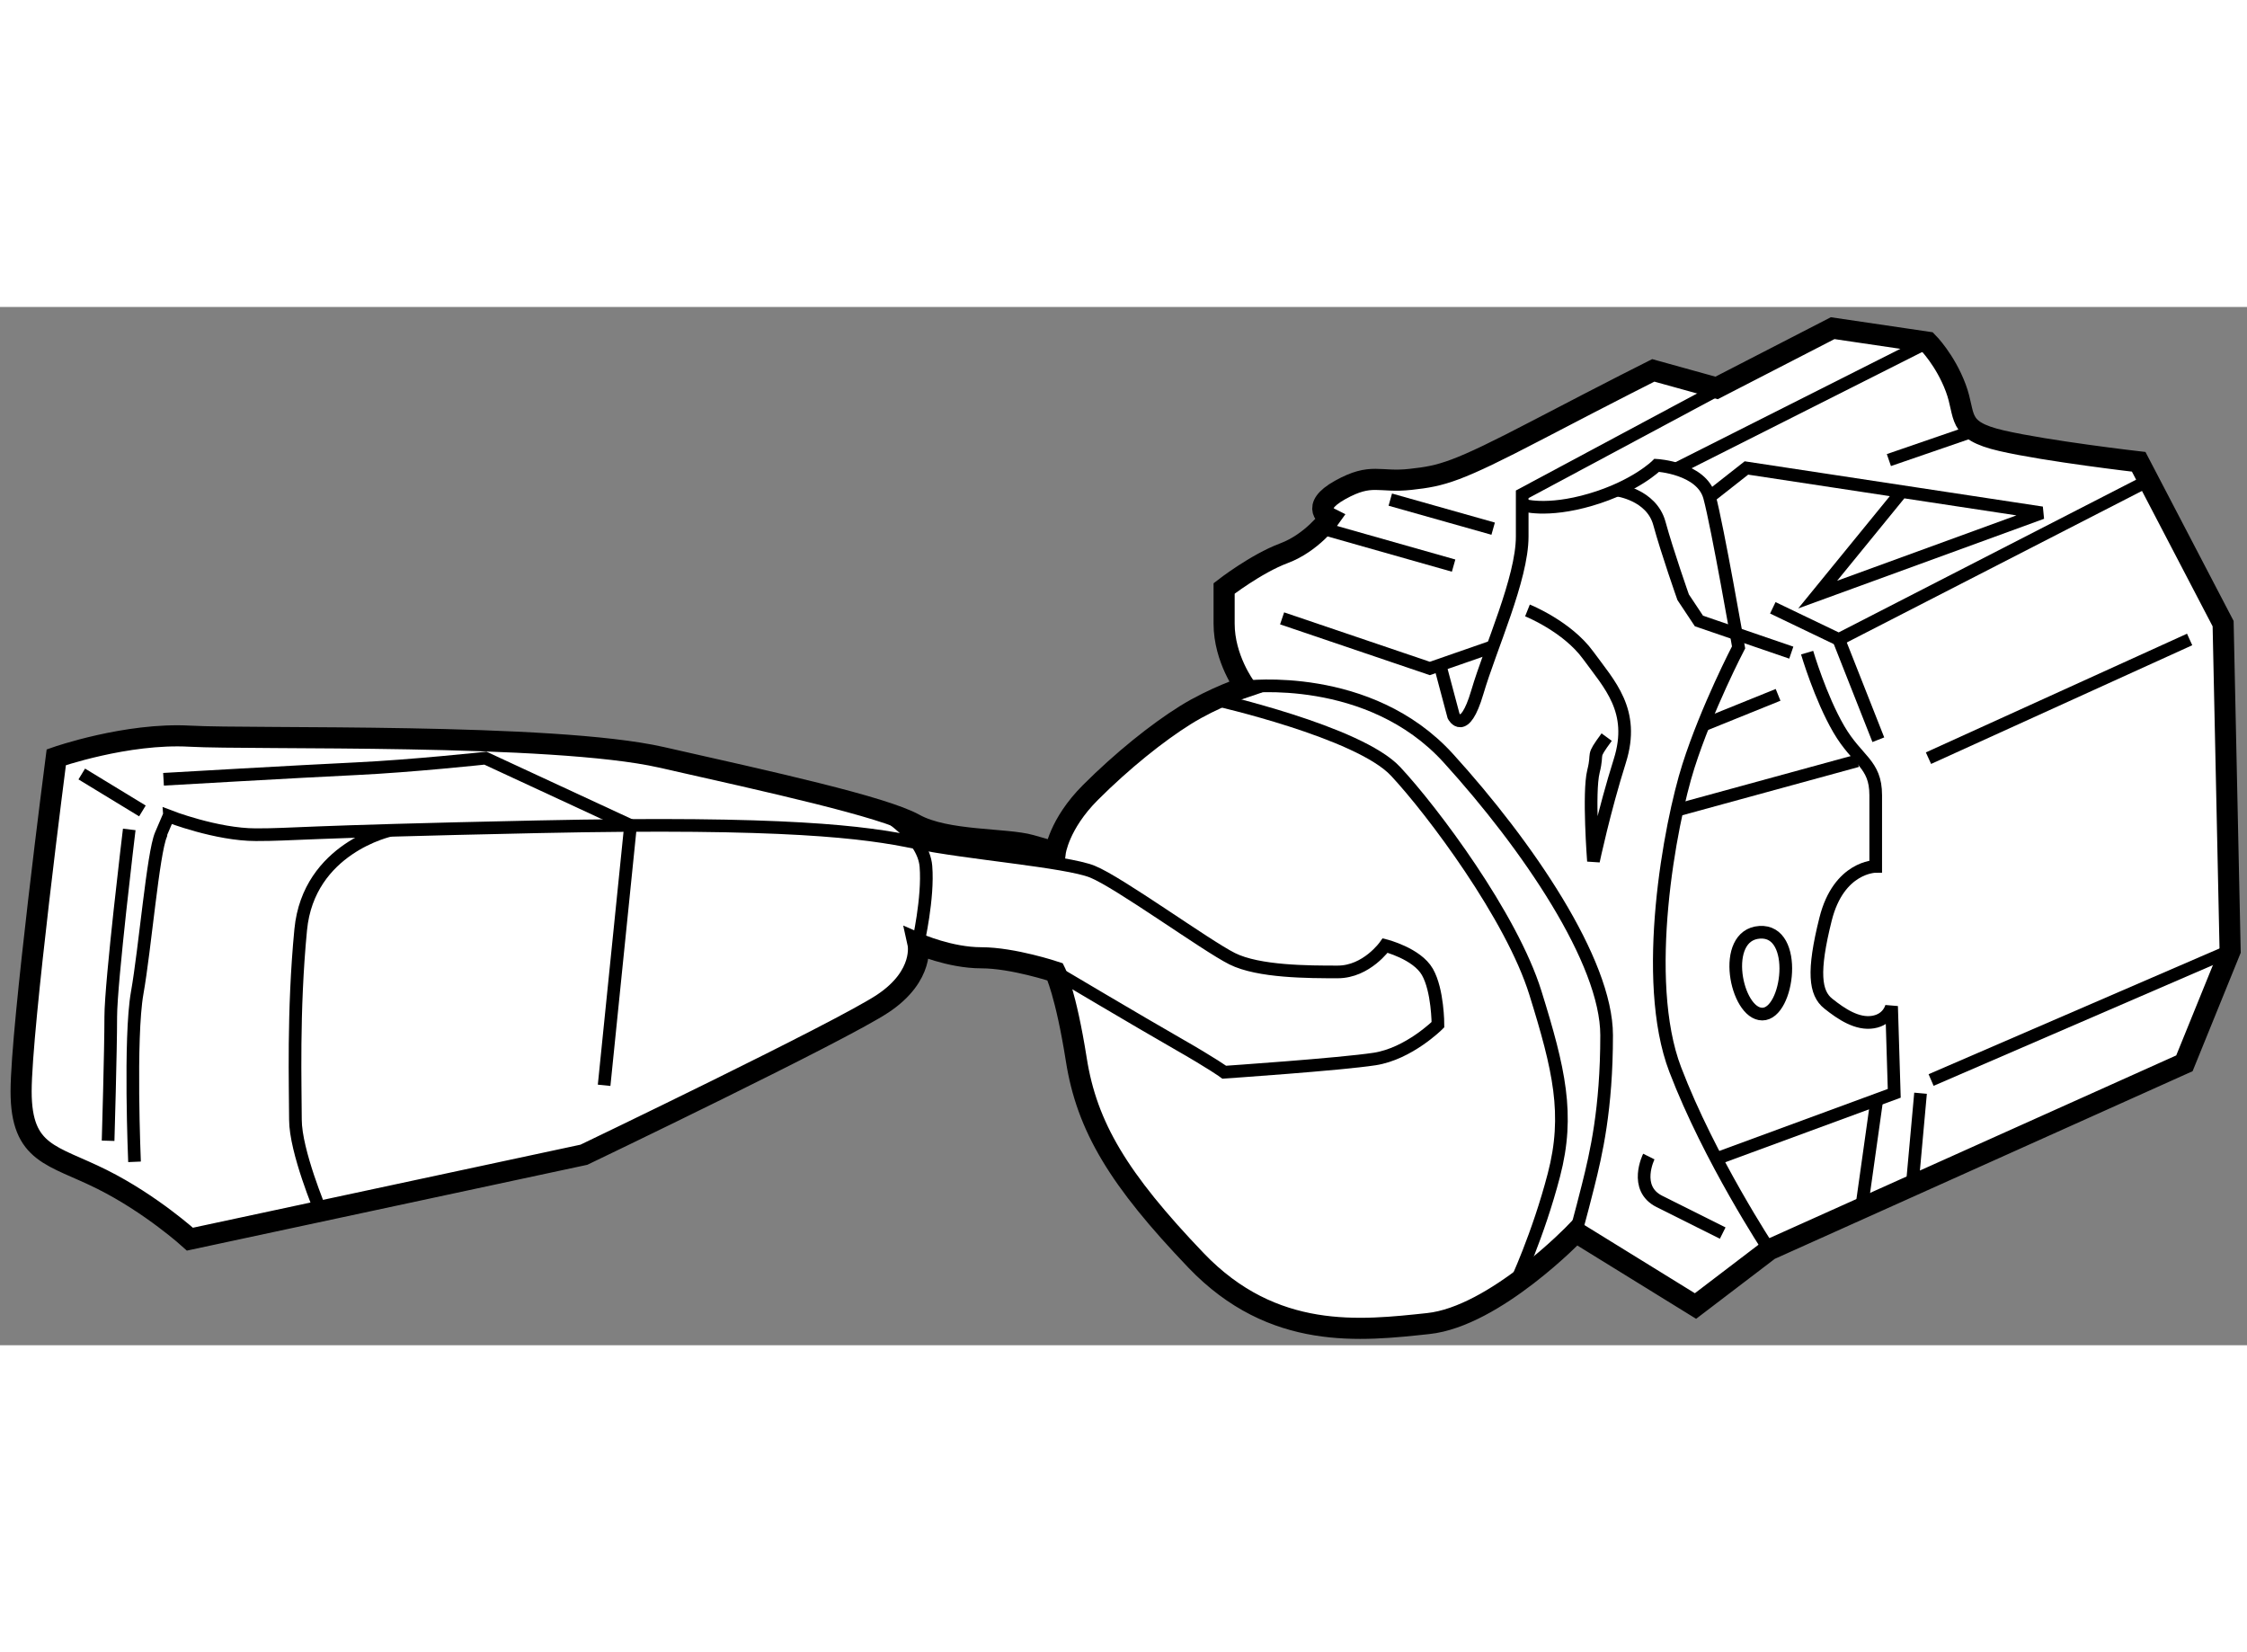<?xml version="1.0" encoding="utf-8"?>
<!-- Generator: Adobe Illustrator 15.1.0, SVG Export Plug-In . SVG Version: 6.00 Build 0)  -->
<!DOCTYPE svg PUBLIC "-//W3C//DTD SVG 1.1//EN" "http://www.w3.org/Graphics/SVG/1.1/DTD/svg11.dtd">
<svg version="1.1" xmlns="http://www.w3.org/2000/svg" xmlns:xlink="http://www.w3.org/1999/xlink" x="0px" y="0px" width="244.8px"
	 height="180px" viewBox="80.751 124.561 53.233 24.597" enable-background="new 0 0 244.8 180" xml:space="preserve">
	
<rect x="80.751" y="124.561" width="53.233" height="24.597" fill="#808080" stroke="none"/>
	
<g><path fill="#FFFFFF" stroke="#000000" stroke-width="0.5" d="M118.083,146.479c0,0-1.917,2-3.5,2.166
			c-1.583,0.168-3.667,0.418-5.5-1.5c-1.833-1.916-2.583-3.166-2.833-4.75c-0.25-1.582-0.5-2.082-0.5-2.082s-1-0.334-1.75-0.334
			s-1.5-0.334-1.5-0.334s0.167,0.752-0.833,1.418s-7.083,3.582-7.083,3.582l-9.333,2c0,0-0.917-0.834-2.083-1.416
			c-1.167-0.584-1.917-0.584-1.917-2.084s0.833-7.916,0.833-7.916s1.667-0.584,3.167-0.5s8.583-0.084,11.167,0.5s5.25,1.168,6,1.584
			s2.167,0.334,2.75,0.5s0.583,0.166,0.583,0.166s0.083-0.666,0.833-1.416s1.583-1.418,2.25-1.834s1.417-0.666,1.417-0.666
			s-0.5-0.666-0.5-1.5s0-0.834,0-0.834s0.75-0.584,1.417-0.834s1.083-0.832,1.083-0.832s-0.5-0.25,0.25-0.668
			c0.75-0.416,0.917-0.166,1.667-0.25c0.75-0.082,1.083-0.166,3-1.166s2.75-1.416,2.75-1.416l1.5,0.416l2.75-1.416l2.25,0.332
			c0,0,0.416,0.416,0.666,1.084c0.25,0.666,0,1,1.084,1.25c1.083,0.25,3.25,0.5,3.25,0.5l2,3.834l0.166,7.75l-1.083,2.666
			l-9.833,4.416l-1.75,1.334L118.083,146.479z"></path><line fill="none" stroke="#000000" stroke-width="0.3" x1="82.688" y1="135.625" x2="84.125" y2="136.5"></line><path fill="none" stroke="#000000" stroke-width="0.3" d="M83.813,136.938c0,0-0.438,3.625-0.438,4.438s-0.063,2.938-0.063,2.938"></path><path fill="none" stroke="#000000" stroke-width="0.3" d="M83.938,144.813c0,0-0.125-2.938,0.063-4s0.375-3.313,0.563-3.75
			s0.188-0.438,0.188-0.438s1.125,0.438,2.063,0.438s0.813-0.063,6.688-0.188s7.75,0.125,8.938,0.375s3.563,0.438,4.188,0.688
			s2.688,1.75,3.313,2.063s1.813,0.313,2.5,0.313s1.125-0.625,1.125-0.625s0.75,0.188,1,0.625s0.25,1.25,0.25,1.25
			s-0.688,0.688-1.5,0.813s-3.563,0.313-3.563,0.313s-0.25-0.188-1.125-0.688s-2.875-1.688-2.875-1.688"></path><path fill="none" stroke="#000000" stroke-width="0.3" d="M84.625,135.75c0,0,3.25-0.188,4.563-0.25s3.063-0.25,3.063-0.25
			l3.438,1.594L95.063,143"></path><path fill="none" stroke="#000000" stroke-width="0.3" d="M89.997,136.959c0,0-1.935,0.416-2.122,2.354s-0.125,3.75-0.125,4.5
			s0.599,2.168,0.599,2.168"></path><path fill="none" stroke="#000000" stroke-width="0.3" d="M101.604,136.496c0,0,1.021,0.566,1.083,1.316s-0.188,1.832-0.188,1.832
			"></path><path fill="none" stroke="#000000" stroke-width="0.3" d="M109.525,133.857c0,0,3.413,0.768,4.288,1.705s2.75,3.438,3.313,5.25
			s0.813,2.875,0.438,4.313s-0.912,2.574-0.912,2.574"></path><path fill="none" stroke="#000000" stroke-width="0.3" d="M110.25,133.563c0,0,2.938-0.375,4.813,1.688s3.75,4.813,3.75,6.563
			s-0.25,2.813-0.438,3.563s-0.292,1.104-0.292,1.104"></path><polyline fill="none" stroke="#000000" stroke-width="0.3" points="111.125,131.938 114.625,133.125 116.063,132.625 		"></polyline><path fill="none" stroke="#000000" stroke-width="0.3" d="M114.865,133.041l0.322,1.209c0,0,0.25,0.5,0.563-0.563
			s1.063-2.688,1.063-3.688s0-1,0-1l7.354-3.938"></path><path fill="none" stroke="#000000" stroke-width="0.3" d="M116.813,129.25c0,0,0.563,0.188,1.625-0.125s1.563-0.813,1.563-0.813
			s1.063,0.063,1.25,0.75s0.688,3.563,0.688,3.563s-0.75,1.438-1.188,2.813s-1.125,5.063-0.313,7.188s2.229,4.27,2.229,4.27"></path><line fill="none" stroke="#000000" stroke-width="0.3" x1="120.456" y1="128.4" x2="126.417" y2="125.395"></line><line fill="none" stroke="#000000" stroke-width="0.3" x1="113.688" y1="129.125" x2="116.125" y2="129.813"></line><line fill="none" stroke="#000000" stroke-width="0.3" x1="112.046" y1="129.797" x2="115.188" y2="130.688"></line><path fill="none" stroke="#000000" stroke-width="0.3" d="M116.938,131.75c0,0,0.938,0.375,1.438,1.063
			c0.25,0.344,0.531,0.672,0.703,1.063s0.234,0.844,0.047,1.438c-0.375,1.188-0.625,2.375-0.625,2.375s-0.125-1.625,0-2.125
			s-0.067-0.293,0.313-0.813"></path><path fill="none" stroke="#000000" stroke-width="0.3" d="M119.055,128.898c0,0,0.82,0.102,1.008,0.789s0.563,1.75,0.563,1.75
			L121,132l2.188,0.75"></path><line fill="none" stroke="#000000" stroke-width="0.3" x1="121.101" y1="134.467" x2="122.875" y2="133.75"></line><line fill="none" stroke="#000000" stroke-width="0.3" x1="120.478" y1="136.482" x2="124.75" y2="135.313"></line><path fill="none" stroke="#000000" stroke-width="0.3" d="M123.563,132.75c0,0,0.313,1.063,0.75,1.813s0.875,0.813,0.875,1.563
			s0,1.688,0,1.688s-0.875,0-1.188,1.25s-0.25,1.75,0.063,2s0.688,0.5,1.063,0.438s0.438-0.375,0.438-0.375l0.063,2.063
			l-4.216,1.551"></path><path fill="none" stroke="#000000" stroke-width="0.3" d="M122.438,139.375c0.938-0.063,0.688,1.938,0.063,1.938
			S121.5,139.438,122.438,139.375z"></path><path fill="none" stroke="#000000" stroke-width="0.3" d="M119.813,144.688c0,0-0.375,0.75,0.25,1.063s1.5,0.75,1.5,0.75"></path><line fill="none" stroke="#000000" stroke-width="0.3" x1="125.214" y1="143.338" x2="124.852" y2="145.914"></line><line fill="none" stroke="#000000" stroke-width="0.3" x1="126.052" y1="145.375" x2="126.25" y2="143.188"></line><line fill="none" stroke="#000000" stroke-width="0.3" x1="126.5" y1="142.875" x2="133.583" y2="139.813"></line><line fill="none" stroke="#000000" stroke-width="0.3" x1="126.438" y1="135.25" x2="132.625" y2="132.438"></line><polyline fill="none" stroke="#000000" stroke-width="0.3" points="122.75,131.688 124.313,132.438 131.648,128.672 		"></polyline><line fill="none" stroke="#000000" stroke-width="0.3" x1="124.313" y1="132.438" x2="125.25" y2="134.813"></line><polyline fill="none" stroke="#000000" stroke-width="0.3" points="125.804,128.934 123.813,131.375 129.125,129.438 
			122.125,128.375 121.25,129.063 		"></polyline><line fill="none" stroke="#000000" stroke-width="0.3" x1="125.5" y1="128.188" x2="127.528" y2="127.49"></line></g>


</svg>